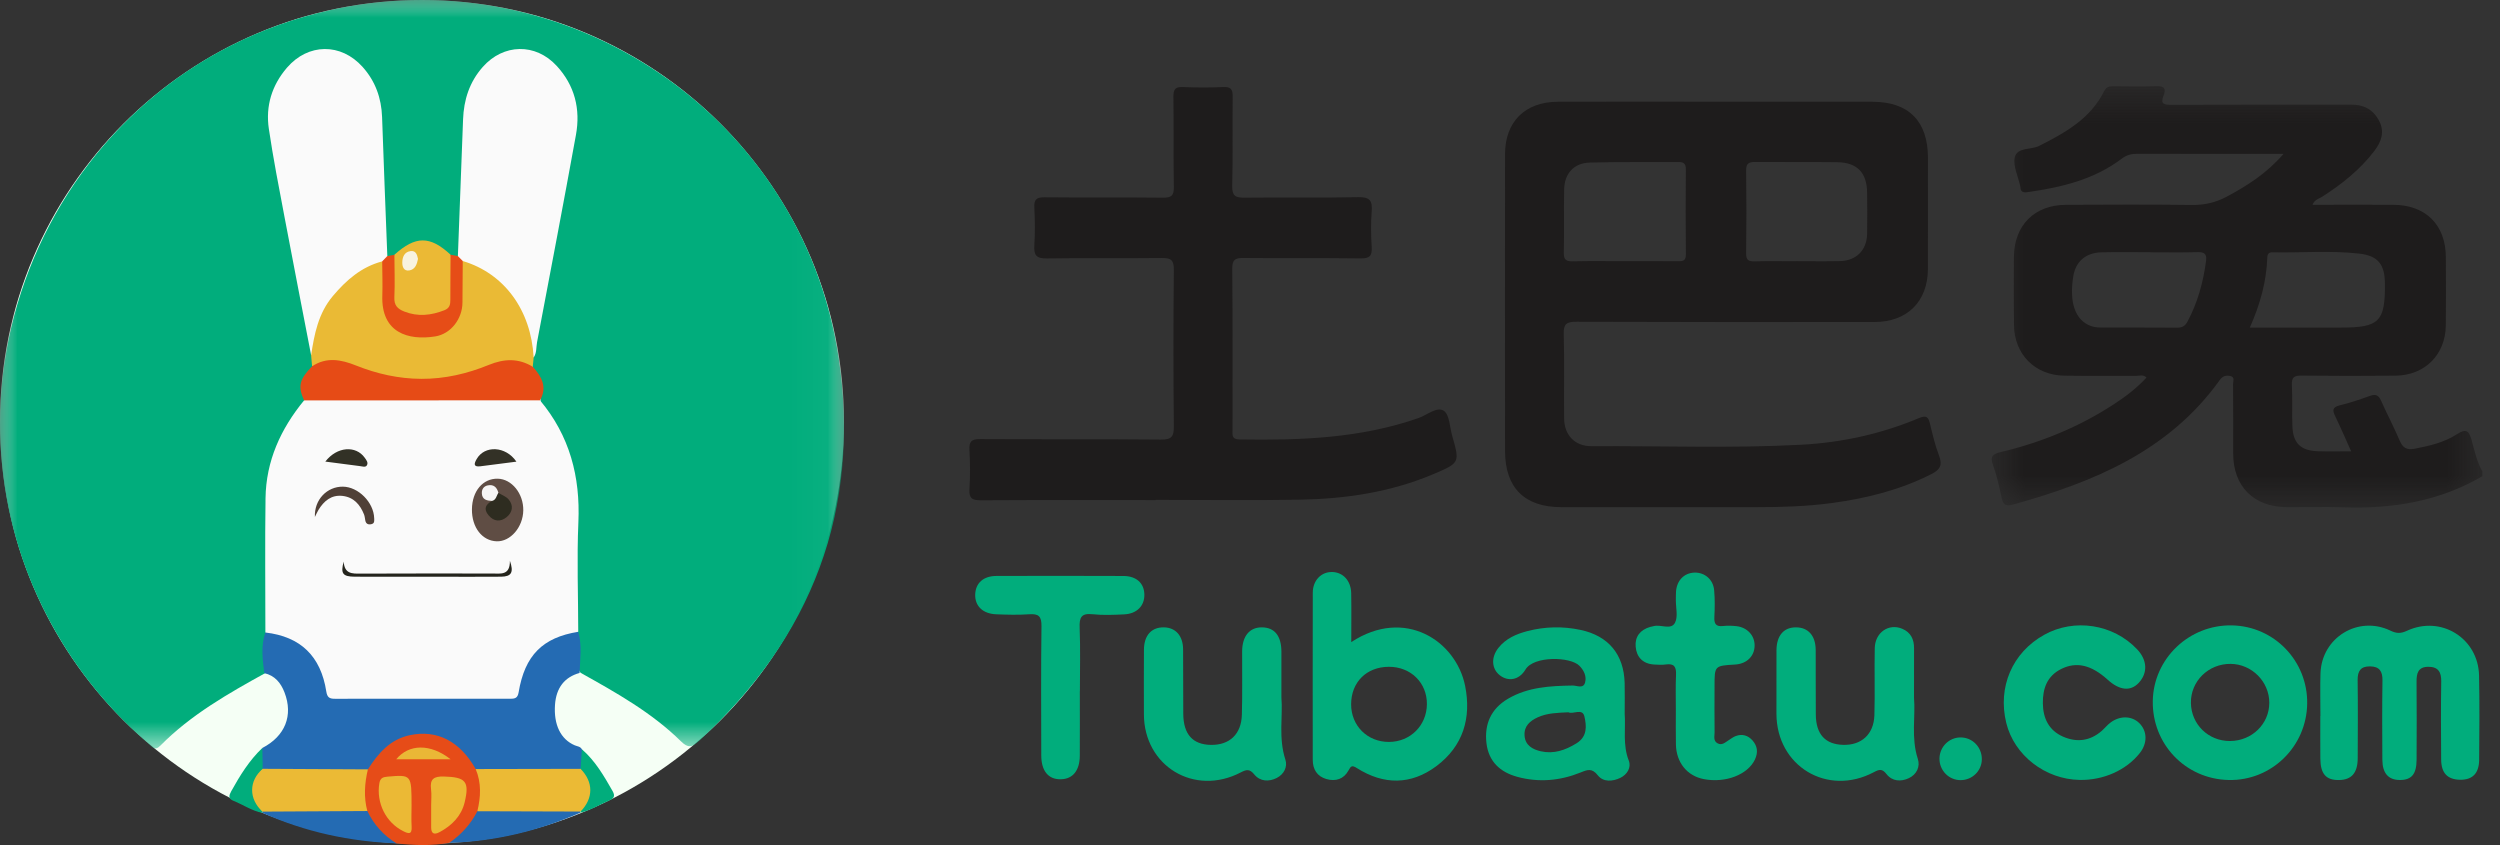 <?xml version="1.0" encoding="UTF-8"?>
<svg width="71px" height="24px" viewBox="0 0 71 24" version="1.1" xmlns="http://www.w3.org/2000/svg" xmlns:xlink="http://www.w3.org/1999/xlink">
    <rect x="0" y="0" width="71" height="24" fill="#333333" stroke="none"/>
    <!-- Generator: Sketch 60 (88103) - https://sketch.com -->
    <title>编组</title>
    <desc>Created with Sketch.</desc>
    <defs>
        <polygon id="path-1" points="0.565 0.446 14.498 0.446 14.498 12.415 0.565 12.415"></polygon>
        <polygon id="path-3" points="0 0 23.97 0 23.97 23.97 0 23.97"></polygon>
        <polygon id="path-5" points="0 0 23.969 0 23.969 21.255 0 21.255"></polygon>
    </defs>
    <g id="页面-1" stroke="none" stroke-width="1" fill="none" fill-rule="evenodd">
        <g id="-" transform="translate(-1300, -4536)">
            <g id="编组" transform="translate(1300, 4536)">
                <path d="M32.824,14.203 C31.172,14.203 29.518,14.198 27.866,14.208 C27.617,14.21 27.514,14.161 27.532,13.888 C27.556,13.52 27.552,13.148 27.532,12.779 C27.52,12.539 27.588,12.469 27.834,12.47 C29.544,12.481 31.256,12.466 32.965,12.484 C33.283,12.488 33.34,12.392 33.337,12.099 C33.322,10.62 33.322,9.141 33.337,7.662 C33.34,7.38 33.252,7.324 32.99,7.328 C31.904,7.341 30.817,7.322 29.732,7.34 C29.433,7.345 29.357,7.249 29.375,6.968 C29.398,6.611 29.393,6.251 29.375,5.894 C29.364,5.666 29.434,5.601 29.665,5.603 C30.785,5.615 31.907,5.601 33.028,5.614 C33.266,5.616 33.342,5.558 33.337,5.31 C33.322,4.456 33.337,3.6 33.325,2.745 C33.324,2.533 33.38,2.463 33.596,2.472 C33.975,2.488 34.358,2.49 34.739,2.472 C34.959,2.461 35.011,2.538 35.008,2.746 C34.998,3.59 35.017,4.433 34.995,5.277 C34.989,5.564 35.087,5.618 35.349,5.614 C36.423,5.6 37.498,5.624 38.572,5.599 C38.906,5.592 38.98,5.702 38.956,6.003 C38.931,6.336 38.934,6.674 38.956,7.008 C38.972,7.26 38.907,7.344 38.636,7.339 C37.529,7.323 36.419,7.339 35.309,7.327 C35.074,7.324 34.995,7.38 34.996,7.63 C35.01,9.155 35.004,10.68 35.004,12.205 C35.004,12.341 34.969,12.476 35.197,12.48 C36.923,12.508 38.638,12.45 40.292,11.87 C40.532,11.786 40.812,11.536 41.005,11.667 C41.167,11.778 41.172,12.125 41.24,12.369 C41.462,13.144 41.461,13.145 40.7,13.468 C39.49,13.98 38.215,14.168 36.914,14.191 C35.551,14.215 34.188,14.196 32.824,14.196 L32.824,14.203 Z" id="Fill-1" fill="#1E1C1C"></path>
                <path d="M65.9,20.335 C65.9,19.93 65.889,19.525 65.902,19.121 C65.936,18.105 66.974,17.469 67.89,17.911 C68.064,17.995 68.183,17.995 68.358,17.914 C69.323,17.467 70.382,18.123 70.405,19.184 C70.422,19.981 70.414,20.779 70.408,21.576 C70.405,21.964 70.219,22.149 69.868,22.145 C69.51,22.139 69.332,21.957 69.329,21.573 C69.324,20.833 69.319,20.093 69.331,19.354 C69.336,19.079 69.239,18.934 68.959,18.937 C68.676,18.94 68.628,19.12 68.63,19.358 C68.637,20.098 68.634,20.838 68.631,21.578 C68.629,21.986 68.488,22.153 68.156,22.152 C67.832,22.151 67.662,21.963 67.659,21.58 C67.654,20.829 67.651,20.077 67.662,19.326 C67.666,19.069 67.58,18.929 67.313,18.925 C67.045,18.921 66.953,19.056 66.957,19.316 C66.967,20.056 66.962,20.795 66.959,21.535 C66.957,21.951 66.785,22.147 66.429,22.153 C66.061,22.159 65.902,21.982 65.898,21.548 C65.894,21.144 65.897,20.739 65.897,20.335 L65.9,20.335 Z" id="Fill-3" fill="#01AD7C"></path>
                <path d="M36.392,19.811 C36.437,20.331 36.304,20.956 36.504,21.57 C36.573,21.779 36.464,21.991 36.258,22.095 C36.035,22.207 35.787,22.195 35.624,21.997 C35.489,21.832 35.403,21.851 35.235,21.938 C33.92,22.622 32.491,21.759 32.487,20.287 C32.486,19.674 32.483,19.061 32.488,18.451 C32.491,18.041 32.705,17.811 33.056,17.817 C33.388,17.823 33.597,18.055 33.6,18.441 C33.606,19.052 33.599,19.665 33.605,20.276 C33.61,20.858 33.876,21.148 34.393,21.155 C34.92,21.162 35.254,20.851 35.269,20.299 C35.287,19.698 35.273,19.098 35.277,18.497 C35.279,18.064 35.49,17.814 35.839,17.817 C36.196,17.82 36.388,18.055 36.392,18.5 C36.394,18.904 36.392,19.308 36.392,19.811" id="Fill-5" fill="#01AD7C"></path>
                <path d="M54.358,19.819 C54.404,20.336 54.27,20.949 54.466,21.552 C54.54,21.776 54.431,21.998 54.207,22.102 C53.981,22.206 53.737,22.19 53.576,21.983 C53.453,21.824 53.368,21.85 53.215,21.931 C51.896,22.63 50.452,21.757 50.451,20.269 C50.451,19.668 50.449,19.068 50.452,18.467 C50.455,18.051 50.658,17.816 51.004,17.817 C51.352,17.817 51.563,18.052 51.566,18.459 C51.57,19.071 51.563,19.683 51.569,20.295 C51.574,20.853 51.837,21.139 52.342,21.154 C52.865,21.17 53.216,20.854 53.233,20.312 C53.251,19.677 53.23,19.042 53.243,18.407 C53.252,17.961 53.642,17.694 54.026,17.858 C54.267,17.961 54.361,18.157 54.359,18.413 C54.356,18.852 54.358,19.291 54.358,19.819" id="Fill-7" fill="#01AD7C"></path>
                <path d="M59.065,22.15 C58.084,22.134 57.203,21.451 56.978,20.532 C56.728,19.513 57.15,18.532 58.056,18.028 C58.912,17.552 60.017,17.724 60.693,18.439 C60.985,18.746 61.002,19.113 60.739,19.394 C60.507,19.641 60.195,19.61 59.858,19.304 C59.392,18.882 58.972,18.784 58.54,18.998 C58.136,19.199 58.012,19.555 58.017,19.973 C58.021,20.397 58.186,20.743 58.589,20.92 C58.98,21.092 59.356,21.046 59.687,20.759 C59.773,20.683 59.846,20.59 59.937,20.522 C60.209,20.317 60.546,20.328 60.758,20.539 C60.985,20.764 60.991,21.108 60.772,21.385 C60.387,21.872 59.742,22.162 59.065,22.15" id="Fill-9" fill="#01AD7C"></path>
                <path d="M30.667,19.63 C30.667,20.242 30.67,20.854 30.666,21.465 C30.663,21.886 30.466,22.125 30.128,22.131 C29.774,22.139 29.573,21.897 29.572,21.454 C29.57,20.231 29.562,19.006 29.578,17.783 C29.582,17.503 29.497,17.426 29.23,17.445 C28.92,17.467 28.606,17.458 28.295,17.446 C27.91,17.432 27.683,17.209 27.696,16.878 C27.709,16.557 27.929,16.358 28.301,16.357 C29.501,16.353 30.702,16.353 31.903,16.358 C32.275,16.359 32.494,16.563 32.5,16.885 C32.506,17.205 32.289,17.43 31.929,17.448 C31.629,17.462 31.326,17.476 31.029,17.444 C30.706,17.41 30.65,17.537 30.662,17.829 C30.686,18.429 30.669,19.029 30.669,19.63 L30.667,19.63 Z" id="Fill-11" fill="#01AD7C"></path>
                <path d="M47.594,20.169 C47.594,19.834 47.584,19.499 47.599,19.165 C47.608,18.947 47.554,18.837 47.315,18.87 C47.202,18.886 47.084,18.879 46.969,18.872 C46.656,18.85 46.477,18.661 46.453,18.366 C46.428,18.081 46.583,17.886 46.864,17.805 C46.898,17.796 46.932,17.792 46.965,17.782 C47.169,17.727 47.456,17.9 47.569,17.688 C47.66,17.516 47.593,17.259 47.594,17.04 C47.596,16.96 47.593,16.878 47.599,16.798 C47.623,16.482 47.831,16.271 48.123,16.262 C48.411,16.253 48.656,16.456 48.682,16.763 C48.705,17.015 48.7,17.271 48.688,17.524 C48.678,17.713 48.73,17.802 48.934,17.779 C49.059,17.765 49.188,17.769 49.315,17.783 C49.62,17.817 49.833,18.047 49.831,18.332 C49.83,18.636 49.606,18.854 49.276,18.873 C48.693,18.907 48.693,18.907 48.693,19.484 C48.691,19.923 48.69,20.361 48.694,20.8 C48.694,20.909 48.65,21.042 48.781,21.111 C48.906,21.178 48.995,21.083 49.093,21.023 C49.16,20.98 49.225,20.928 49.3,20.902 C49.481,20.836 49.644,20.886 49.77,21.027 C49.914,21.189 49.934,21.371 49.84,21.571 C49.636,22.001 49.005,22.245 48.389,22.127 C47.913,22.036 47.605,21.656 47.596,21.138 C47.59,20.815 47.594,20.492 47.594,20.169" id="Fill-13" fill="#01AD7C"></path>
                <path d="M56.284,21.567 C56.28,21.892 56.013,22.154 55.684,22.156 C55.345,22.158 55.071,21.875 55.081,21.532 C55.091,21.204 55.357,20.943 55.681,20.943 C56.02,20.943 56.288,21.221 56.284,21.567" id="Fill-15" fill="#01AD7C"></path>
                <g transform="translate(56, 2)">
                    <mask id="mask-2" fill="white">
                        <use xlink:href="#path-1"></use>
                    </mask>
                    <g id="Clip-18"></g>
                    <path d="M7.895,7.303 C8.187,6.647 8.368,5.996 8.392,5.309 C8.395,5.208 8.44,5.163 8.541,5.166 C9.36,5.183 10.182,5.11 10.999,5.202 C11.542,5.264 11.728,5.509 11.732,6.062 C11.74,7.133 11.57,7.303 10.491,7.303 C9.638,7.303 8.785,7.303 7.895,7.303 M6.651,5.419 C6.571,6.019 6.413,6.592 6.127,7.129 C6.057,7.261 5.976,7.307 5.83,7.306 C5.103,7.3 4.375,7.304 3.647,7.301 C3.557,7.301 3.461,7.287 3.377,7.257 C2.935,7.094 2.76,6.587 2.882,5.843 C2.95,5.43 3.231,5.179 3.676,5.166 C4.138,5.154 4.6,5.163 5.062,5.163 L5.062,5.165 C5.513,5.165 5.963,5.174 6.414,5.161 C6.616,5.155 6.678,5.221 6.651,5.419 M14.197,10.512 C14.125,10.243 14.049,10.155 13.778,10.331 C13.416,10.566 12.997,10.663 12.574,10.744 C12.353,10.786 12.238,10.72 12.15,10.512 C11.989,10.13 11.792,9.762 11.624,9.383 C11.554,9.224 11.471,9.184 11.307,9.243 C11.024,9.345 10.739,9.442 10.448,9.512 C10.227,9.566 10.243,9.663 10.323,9.828 C10.477,10.145 10.616,10.47 10.773,10.817 C10.42,10.817 10.121,10.825 9.821,10.815 C9.341,10.798 9.124,10.589 9.104,10.11 C9.088,9.718 9.11,9.324 9.089,8.932 C9.078,8.708 9.161,8.665 9.365,8.667 C10.255,8.678 11.145,8.678 12.036,8.669 C12.865,8.66 13.451,8.072 13.461,7.245 C13.469,6.597 13.465,5.95 13.462,5.303 C13.458,4.384 12.89,3.82 11.965,3.816 C11.208,3.813 10.451,3.816 9.675,3.816 C9.737,3.663 9.862,3.643 9.953,3.585 C10.511,3.228 11.023,2.82 11.429,2.29 C11.633,2.024 11.732,1.741 11.563,1.423 C11.395,1.108 11.121,0.964 10.765,0.973 C10.673,0.975 10.581,0.973 10.488,0.973 C8.881,0.973 7.274,0.971 5.668,0.977 C5.467,0.977 5.345,0.961 5.444,0.717 C5.518,0.538 5.482,0.44 5.254,0.447 C4.838,0.46 4.422,0.453 4.006,0.449 C3.891,0.448 3.814,0.477 3.758,0.589 C3.368,1.372 2.653,1.768 1.914,2.143 C1.679,2.262 1.285,2.175 1.22,2.469 C1.166,2.714 1.313,3.005 1.372,3.276 C1.374,3.287 1.378,3.298 1.378,3.309 C1.381,3.453 1.462,3.475 1.586,3.457 C2.543,3.32 3.472,3.103 4.261,2.503 C4.4,2.398 4.54,2.367 4.708,2.367 C5.98,2.372 7.251,2.369 8.523,2.369 C8.609,2.368 8.696,2.369 8.853,2.369 C8.366,2.932 7.815,3.277 7.236,3.587 C6.923,3.754 6.603,3.826 6.243,3.821 C5.053,3.805 3.862,3.812 2.671,3.817 C1.78,3.82 1.203,4.398 1.195,5.294 C1.19,5.942 1.189,6.589 1.197,7.236 C1.207,8.061 1.792,8.654 2.619,8.669 C3.301,8.681 3.983,8.669 4.665,8.674 C4.759,8.675 4.868,8.629 4.96,8.723 C4.68,9.027 4.36,9.269 4.022,9.488 C3.035,10.13 1.96,10.57 0.816,10.84 C0.591,10.893 0.512,10.96 0.601,11.204 C0.71,11.507 0.779,11.825 0.847,12.141 C0.891,12.348 0.976,12.385 1.18,12.327 C3.465,11.691 5.6,10.81 7.045,8.788 C7.129,8.671 7.231,8.654 7.346,8.68 C7.478,8.711 7.418,8.833 7.419,8.912 C7.425,9.571 7.422,10.23 7.423,10.888 C7.425,11.815 8.006,12.396 8.941,12.404 C9.472,12.408 10.005,12.388 10.536,12.408 C11.936,12.458 13.271,12.242 14.499,11.525 L14.499,11.386 C14.345,11.114 14.277,10.809 14.197,10.512" id="Fill-17" fill="#1E1C1C" mask="url(#mask-2)"></path>
                </g>
                <path d="M44.422,5.378 C44.431,4.927 44.7,4.629 45.151,4.617 C45.991,4.594 46.833,4.608 47.675,4.602 C47.821,4.601 47.879,4.654 47.878,4.803 C47.873,5.61 47.87,6.418 47.879,7.225 C47.88,7.414 47.789,7.421 47.645,7.419 C47.149,7.413 46.653,7.417 46.157,7.417 C45.662,7.418 45.166,7.409 44.671,7.421 C44.481,7.426 44.408,7.38 44.412,7.176 C44.426,6.577 44.41,5.977 44.422,5.378 M49.859,4.6 C50.633,4.607 51.407,4.597 52.181,4.607 C52.744,4.614 53.021,4.906 53.026,5.473 C53.029,5.865 53.034,6.258 53.026,6.65 C53.015,7.106 52.717,7.404 52.259,7.415 C51.843,7.424 51.427,7.417 51.012,7.417 L51.012,7.419 C50.619,7.419 50.226,7.411 49.834,7.422 C49.664,7.426 49.588,7.394 49.59,7.199 C49.601,6.414 49.601,5.628 49.59,4.843 C49.587,4.631 49.678,4.598 49.859,4.6 M55.066,12.931 C54.955,12.642 54.885,12.335 54.811,12.033 C54.763,11.838 54.709,11.785 54.49,11.877 C53.427,12.323 52.312,12.568 51.163,12.63 C49.177,12.737 47.189,12.66 45.201,12.672 C44.729,12.675 44.426,12.36 44.421,11.884 C44.412,11.087 44.433,10.289 44.41,9.492 C44.401,9.196 44.49,9.137 44.773,9.138 C47.592,9.149 50.413,9.147 53.233,9.145 C54.166,9.145 54.75,8.564 54.753,7.636 C54.755,6.585 54.755,5.533 54.754,4.481 C54.753,3.443 54.209,2.891 53.181,2.89 C51.702,2.887 50.222,2.889 48.743,2.889 C47.24,2.889 45.737,2.884 44.235,2.89 C43.308,2.894 42.744,3.461 42.743,4.379 C42.741,7.188 42.74,9.996 42.743,12.805 C42.744,13.857 43.297,14.404 44.349,14.404 C46.187,14.405 48.025,14.403 49.862,14.404 C50.591,14.404 51.318,14.383 52.041,14.284 C53.019,14.151 53.964,13.914 54.852,13.464 C55.111,13.333 55.17,13.199 55.066,12.931" id="Fill-19" fill="#1E1C1C"></path>
                <path d="M39.446,21.071 C38.833,21.072 38.371,20.611 38.372,20 C38.374,19.372 38.81,18.939 39.443,18.937 C40.065,18.935 40.528,19.389 40.524,19.997 C40.52,20.604 40.052,21.07 39.446,21.071 M41.609,19.477 C41.352,18.206 39.903,17.234 38.376,18.235 C38.376,17.742 38.383,17.294 38.374,16.845 C38.366,16.491 38.141,16.251 37.833,16.245 C37.525,16.238 37.284,16.482 37.283,16.831 C37.279,18.413 37.281,19.995 37.282,21.577 C37.282,21.85 37.405,22.048 37.67,22.125 C37.93,22.2 38.161,22.128 38.295,21.885 C38.365,21.755 38.394,21.724 38.535,21.813 C39.298,22.297 40.073,22.297 40.796,21.756 C41.554,21.187 41.792,20.388 41.609,19.477" id="Fill-21" fill="#01AD7C"></path>
                <path d="M44.771,21.111 C44.454,21.307 44.124,21.42 43.757,21.336 C43.527,21.283 43.316,21.17 43.297,20.891 C43.279,20.62 43.449,20.474 43.674,20.371 C43.943,20.249 44.231,20.244 44.541,20.229 C44.676,20.295 44.941,20.103 44.997,20.346 C45.058,20.612 45.087,20.917 44.771,21.111 M46.257,21.601 C46.08,21.15 46.173,20.688 46.141,20.268 C46.141,19.954 46.147,19.677 46.14,19.4 C46.119,18.585 45.679,18.057 44.885,17.889 C44.379,17.782 43.875,17.794 43.375,17.924 C43.059,18.007 42.762,18.136 42.553,18.402 C42.34,18.672 42.362,18.994 42.592,19.176 C42.826,19.361 43.14,19.323 43.324,19.014 C43.557,18.623 44.597,18.646 44.855,18.908 C44.985,19.04 45.063,19.207 45.017,19.381 C44.967,19.571 44.783,19.467 44.664,19.469 C44.024,19.48 43.391,19.511 42.821,19.848 C42.343,20.132 42.151,20.569 42.216,21.111 C42.279,21.63 42.606,21.931 43.095,22.063 C43.707,22.229 44.311,22.173 44.893,21.937 C45.087,21.858 45.213,21.809 45.378,22.019 C45.533,22.218 45.801,22.196 46.02,22.09 C46.21,21.997 46.335,21.798 46.257,21.601" id="Fill-23" fill="#01AD7C"></path>
                <path d="M63.334,21.045 C62.719,21.049 62.23,20.573 62.222,19.962 C62.213,19.347 62.718,18.85 63.347,18.854 C63.949,18.857 64.448,19.358 64.448,19.958 C64.448,20.56 63.956,21.041 63.334,21.045 M63.389,17.761 C62.171,17.736 61.157,18.706 61.139,19.911 C61.121,21.137 62.071,22.126 63.295,22.152 C64.506,22.179 65.505,21.208 65.524,19.985 C65.543,18.776 64.591,17.785 63.389,17.761" id="Fill-25" fill="#01AD7C"></path>
                <g>
                    <mask id="mask-4" fill="white">
                        <use xlink:href="#path-3"></use>
                    </mask>
                    <g id="Clip-28"></g>
                    <path d="M23.97,11.985 C23.97,18.604 18.604,23.97 11.985,23.97 C5.365,23.97 -0.001,18.604 -0.001,11.985 C-0.001,5.366 5.365,-0 11.985,-0 C18.604,-0 23.97,5.366 23.97,11.985" id="Fill-27" fill="#F5FFF5" mask="url(#mask-4)"></path>
                </g>
                <g>
                    <mask id="mask-6" fill="white">
                        <use xlink:href="#path-5"></use>
                    </mask>
                    <g id="Clip-30"></g>
                    <path d="M7.536,19.114 C6.474,19.701 5.418,20.301 4.556,21.175 C4.387,21.345 4.316,21.204 4.223,21.124 C3.258,20.3 2.441,19.347 1.775,18.268 C-2.527,11.302 1.374,2.067 9.37,0.289 C16.119,-1.212 22.787,3.296 23.815,10.147 C24.463,14.465 23.061,18.11 19.839,21.055 C19.658,21.22 19.545,21.257 19.342,21.056 C18.511,20.237 17.5,19.672 16.491,19.109 C16.341,18.916 16.407,18.689 16.396,18.476 C16.388,18.304 16.389,18.132 16.353,17.962 C16.292,16.867 16.307,15.77 16.335,14.676 C16.364,13.55 16.147,12.522 15.43,11.63 C15.387,11.575 15.362,11.51 15.344,11.442 C15.409,11.062 15.296,10.721 15.112,10.396 C15.091,10.3 15.097,10.204 15.115,10.109 C15.483,8.005 15.939,5.917 16.289,3.81 C16.405,3.113 16.256,2.475 15.765,1.945 C15.186,1.319 14.357,1.341 13.802,1.993 C13.44,2.417 13.277,2.924 13.28,3.466 C13.287,4.425 13.165,5.379 13.198,6.338 C13.208,6.648 13.16,6.959 13.071,7.26 C12.994,7.35 12.903,7.326 12.811,7.293 C12.528,7.071 12.24,6.879 11.845,6.966 C11.61,7.018 11.447,7.189 11.24,7.281 C11.149,7.301 11.056,7.347 10.979,7.251 C10.886,6.729 10.858,6.198 10.861,5.673 C10.866,4.864 10.778,4.061 10.77,3.254 C10.765,2.728 10.544,2.269 10.169,1.894 C9.617,1.342 8.776,1.37 8.275,1.972 C7.848,2.484 7.66,3.081 7.776,3.745 C8.143,5.846 8.548,7.942 8.949,10.037 C8.968,10.153 8.97,10.268 8.946,10.384 C8.72,10.698 8.661,11.052 8.703,11.43 C8.679,11.509 8.637,11.578 8.589,11.642 C7.897,12.568 7.624,13.609 7.649,14.76 C7.672,15.82 7.692,16.882 7.631,17.942 C7.524,18.327 7.654,18.731 7.536,19.114" id="Fill-29" fill="#01AD7C" mask="url(#mask-6)"></path>
                </g>
                <path d="M7.505,19.117 C7.459,18.731 7.404,18.344 7.536,17.963 C7.686,17.837 7.847,17.898 7.997,17.949 C8.692,18.186 9.158,18.653 9.319,19.379 C9.378,19.643 9.49,19.74 9.76,19.738 C11.25,19.729 12.74,19.729 14.231,19.738 C14.501,19.74 14.61,19.643 14.671,19.379 C14.835,18.659 15.292,18.185 15.986,17.94 C16.13,17.889 16.277,17.858 16.422,17.943 C16.536,18.329 16.472,18.721 16.46,19.112 C16.031,19.23 15.795,19.537 15.762,20.016 C15.723,20.584 15.923,20.995 16.323,21.167 C16.396,21.198 16.484,21.198 16.526,21.281 C16.622,21.519 16.658,21.746 16.401,21.915 C15.463,21.994 14.524,21.974 13.585,21.929 C13.465,21.898 13.393,21.806 13.331,21.709 C12.676,20.69 11.303,20.678 10.66,21.703 C10.585,21.823 10.484,21.917 10.334,21.94 C9.474,21.983 8.614,21.956 7.755,21.956 C7.651,21.956 7.548,21.94 7.458,21.88 C7.279,21.67 7.365,21.456 7.451,21.242 C8.099,20.906 8.333,20.32 8.08,19.665 C7.975,19.392 7.805,19.185 7.505,19.117" id="Fill-31" fill="#246BB3"></path>
                <path d="M10.448,21.85 C10.738,21.395 11.076,20.999 11.639,20.879 C12.412,20.715 13.061,21.049 13.51,21.841 C13.853,22.19 13.727,22.597 13.652,22.997 C13.461,23.411 13.238,23.795 12.759,23.935 C12.26,24.028 11.761,24.009 11.26,23.952 C10.771,23.8 10.503,23.44 10.341,22.978 C10.257,22.591 10.171,22.203 10.448,21.85" id="Fill-33" fill="#E64C18"></path>
                <path d="M10.432,23.033 C10.619,23.42 10.893,23.728 11.26,23.951 C9.937,23.902 8.665,23.628 7.454,23.086 C7.44,23.036 7.456,22.999 7.502,22.975 C7.676,22.892 7.863,22.915 8.046,22.914 C8.678,22.911 9.311,22.911 9.943,22.914 C10.115,22.915 10.292,22.899 10.432,23.033" id="Fill-35" fill="#246BB3"></path>
                <path d="M12.759,23.936 C13.101,23.704 13.367,23.405 13.557,23.04 C13.641,22.947 13.753,22.921 13.87,22.919 C14.652,22.91 15.433,22.905 16.215,22.922 C16.284,22.924 16.352,22.939 16.415,22.971 C16.458,22.994 16.481,23.03 16.483,23.079 C15.295,23.598 14.058,23.901 12.759,23.936" id="Fill-37" fill="#246BB3"></path>
                <path d="M16.483,23.08 L16.487,23.049 C16.482,22.861 16.635,22.73 16.659,22.544 C16.693,22.278 16.541,22.072 16.488,21.836 C16.501,21.651 16.514,21.466 16.527,21.281 C16.908,21.61 17.153,22.039 17.399,22.469 C17.481,22.614 17.428,22.681 17.305,22.733 C17.031,22.849 16.778,23.015 16.483,23.08" id="Fill-39" fill="#01AD7C"></path>
                <path d="M7.454,23.05 C7.456,23.062 7.456,23.074 7.454,23.086 C7.155,23.031 6.906,22.853 6.629,22.743 C6.474,22.682 6.503,22.588 6.567,22.471 C6.814,22.027 7.078,21.596 7.451,21.242 C7.454,21.44 7.457,21.636 7.461,21.834 C7.203,22.238 7.222,22.643 7.454,23.05" id="Fill-41" fill="#01AD7C"></path>
                <path d="M16.422,17.943 C15.41,18.106 14.905,18.611 14.729,19.662 C14.702,19.82 14.633,19.844 14.502,19.844 C12.838,19.842 11.173,19.842 9.509,19.845 C9.357,19.846 9.293,19.806 9.267,19.639 C9.11,18.63 8.533,18.079 7.537,17.963 C7.537,16.692 7.523,15.421 7.541,14.15 C7.555,13.092 7.972,12.179 8.636,11.371 C8.767,11.243 8.935,11.261 9.094,11.26 C11.022,11.257 12.95,11.257 14.878,11.26 C15.037,11.26 15.205,11.244 15.337,11.37 C16.178,12.374 16.484,13.535 16.426,14.835 C16.381,15.869 16.421,16.907 16.422,17.943" id="Fill-43" fill="#FAFAFA"></path>
                <path d="M13.004,7.273 C13.053,5.98 13.104,4.687 13.151,3.394 C13.171,2.833 13.333,2.329 13.71,1.902 C14.298,1.237 15.209,1.218 15.809,1.87 C16.324,2.428 16.49,3.099 16.357,3.831 C16,5.796 15.625,7.758 15.252,9.72 C15.225,9.866 15.246,10.024 15.155,10.155 C15.081,10.103 15.071,10.021 15.063,9.941 C14.926,8.731 14.237,7.951 13.148,7.482 C13.074,7.431 13.01,7.372 13.004,7.273" id="Fill-45" fill="#FAFAFA"></path>
                <path d="M8.836,10.089 C8.583,8.775 8.325,7.461 8.077,6.146 C7.92,5.318 7.758,4.491 7.635,3.658 C7.539,3.011 7.721,2.42 8.151,1.921 C8.753,1.223 9.686,1.216 10.299,1.902 C10.66,2.305 10.832,2.784 10.851,3.324 C10.897,4.641 10.949,5.957 11,7.273 C11.025,7.388 10.933,7.425 10.865,7.478 C10.261,7.755 9.72,8.103 9.368,8.694 C9.166,9.035 9.016,9.386 8.996,9.788 C8.99,9.907 9.009,10.053 8.836,10.089" id="Fill-47" fill="#FAFAFA"></path>
                <path d="M8.836,10.089 C8.926,9.487 9.041,8.898 9.451,8.41 C9.833,7.956 10.264,7.578 10.855,7.423 C10.987,7.568 10.944,7.748 10.95,7.916 C10.961,8.225 10.927,8.537 11.021,8.84 C11.168,9.32 11.624,9.549 12.254,9.459 C12.696,9.395 13.021,9.039 13.037,8.592 C13.045,8.328 13.035,8.064 13.041,7.799 C13.044,7.664 13.025,7.52 13.142,7.413 C14.32,7.764 15.082,8.802 15.156,10.155 C15.147,10.242 15.138,10.328 15.13,10.415 C15.099,10.43 15.062,10.454 15.032,10.44 C14.541,10.204 14.093,10.395 13.631,10.558 C12.439,10.979 11.245,10.963 10.079,10.47 C9.667,10.296 9.272,10.359 8.863,10.402 C8.854,10.298 8.845,10.193 8.836,10.089" id="Fill-49" fill="#EABA35"></path>
                <path d="M8.863,10.403 C9.275,10.13 9.689,10.211 10.113,10.381 C10.705,10.617 11.319,10.756 11.963,10.759 C12.632,10.763 13.27,10.613 13.88,10.364 C14.321,10.184 14.722,10.169 15.13,10.415 C15.383,10.694 15.551,10.99 15.337,11.37 L8.636,11.371 C8.455,10.973 8.501,10.774 8.863,10.403" id="Fill-51" fill="#E64B16"></path>
                <path d="M11.201,7.235 C11.802,6.693 12.213,6.692 12.796,7.234 C12.993,7.702 12.959,8.198 12.844,8.657 C12.749,9.034 12.326,9.039 11.996,9.044 C11.661,9.049 11.243,9.014 11.15,8.65 C11.034,8.195 10.985,7.698 11.201,7.235" id="Fill-53" fill="#EBB935"></path>
                <path d="M11.201,7.235 C11.202,7.637 11.218,8.041 11.2,8.443 C11.189,8.67 11.288,8.771 11.482,8.848 C11.871,9 12.244,8.958 12.622,8.81 C12.773,8.75 12.791,8.646 12.79,8.51 C12.789,8.085 12.794,7.659 12.796,7.234 C12.866,7.247 12.935,7.26 13.004,7.273 C13.05,7.319 13.096,7.366 13.142,7.413 C13.139,7.806 13.137,8.199 13.134,8.592 C13.131,9.051 12.81,9.484 12.356,9.555 C11.597,9.674 10.822,9.454 10.858,8.394 C10.869,8.071 10.856,7.747 10.854,7.423 L10.999,7.273 C11.066,7.26 11.134,7.247 11.201,7.235" id="Fill-55" fill="#E64D17"></path>
                <path d="M7.454,23.05 C7.06,22.689 7.063,22.175 7.461,21.834 C8.456,21.839 9.452,21.845 10.448,21.85 C10.355,22.243 10.326,22.638 10.432,23.033 C9.439,23.039 8.447,23.045 7.454,23.05" id="Fill-57" fill="#EBBA35"></path>
                <path d="M16.488,21.835 C16.857,22.21 16.857,22.671 16.487,23.048 C15.51,23.045 14.534,23.042 13.557,23.039 C13.654,22.635 13.676,22.234 13.509,21.841 C14.503,21.839 15.495,21.837 16.488,21.835" id="Fill-59" fill="#EBBA35"></path>
                <path d="M12.245,22.867 C12.245,22.717 12.261,22.565 12.242,22.418 C12.203,22.125 12.321,22.045 12.606,22.053 C13.22,22.07 13.34,22.187 13.196,22.787 C13.102,23.176 12.832,23.446 12.482,23.633 C12.325,23.717 12.243,23.673 12.245,23.49 C12.246,23.282 12.245,23.075 12.245,22.867" id="Fill-61" fill="#EBB934"></path>
                <path d="M11.688,22.887 C11.688,23.082 11.678,23.278 11.69,23.472 C11.705,23.709 11.602,23.681 11.448,23.603 C10.956,23.356 10.683,22.799 10.773,22.247 C10.798,22.099 10.871,22.068 11.003,22.057 C11.688,21.999 11.688,21.996 11.688,22.887" id="Fill-63" fill="#EBB935"></path>
                <path d="M12.798,21.564 L11.252,21.564 C11.609,21.127 12.221,21.111 12.798,21.564" id="Fill-65" fill="#EAB736"></path>
                <path d="M13.403,14.465 C13.408,13.947 13.714,13.585 14.137,13.595 C14.535,13.604 14.869,14.019 14.861,14.496 C14.854,14.971 14.496,15.386 14.106,15.373 C13.693,15.36 13.398,14.979 13.403,14.465" id="Fill-67" fill="#5F4D44"></path>
                <path d="M8.943,14.682 C8.921,14.187 9.292,13.817 9.737,13.821 C10.177,13.825 10.614,14.267 10.627,14.718 C10.629,14.788 10.642,14.862 10.552,14.885 C10.463,14.907 10.393,14.883 10.374,14.779 C10.363,14.723 10.359,14.664 10.339,14.612 C10.226,14.327 10.041,14.116 9.719,14.083 C9.406,14.051 9.201,14.229 9.047,14.477 C9.007,14.542 8.978,14.614 8.943,14.682" id="Fill-69" fill="#504037"></path>
                <path d="M14.481,15.925 C14.597,16.26 14.523,16.374 14.231,16.378 C13.62,16.384 13.008,16.379 12.397,16.379 C11.624,16.379 10.851,16.382 10.078,16.378 C9.734,16.376 9.667,16.292 9.761,15.95 C9.782,16.299 10,16.293 10.241,16.291 C11.486,16.284 12.732,16.288 13.979,16.288 C14.216,16.288 14.487,16.349 14.481,15.925" id="Fill-71" fill="#24241C"></path>
                <path d="M14.666,13.111 C14.312,13.157 13.976,13.202 13.639,13.243 C13.43,13.268 13.469,13.156 13.536,13.039 C13.761,12.642 14.361,12.663 14.666,13.111" id="Fill-73" fill="#333126"></path>
                <path d="M9.239,13.109 C9.575,12.676 10.107,12.649 10.357,12.998 C10.405,13.065 10.466,13.139 10.419,13.216 C10.38,13.28 10.293,13.246 10.227,13.238 C9.911,13.199 9.594,13.156 9.239,13.109" id="Fill-75" fill="#323126"></path>
                <path d="M11.871,7.353 C11.841,7.502 11.795,7.653 11.621,7.681 C11.47,7.705 11.424,7.576 11.425,7.458 C11.426,7.303 11.481,7.155 11.661,7.131 C11.809,7.111 11.847,7.232 11.871,7.353" id="Fill-77" fill="#F8F3E0"></path>
                <path d="M14.155,13.997 C14.252,14.057 14.368,14.098 14.441,14.179 C14.595,14.357 14.555,14.553 14.386,14.689 C14.216,14.826 14.025,14.817 13.873,14.632 C13.726,14.453 13.791,14.325 13.973,14.227 C13.989,14.115 14.036,14.027 14.155,13.997" id="Fill-79" fill="#2E2C20"></path>
                <path d="M14.155,13.997 C14.098,14.076 14.094,14.198 13.973,14.227 C13.829,14.218 13.691,14.195 13.684,14.007 C13.681,13.887 13.742,13.806 13.857,13.784 C14.024,13.751 14.114,13.844 14.155,13.997" id="Fill-81" fill="#F6F5F4"></path>
            </g>
        </g>
    </g>
</svg>